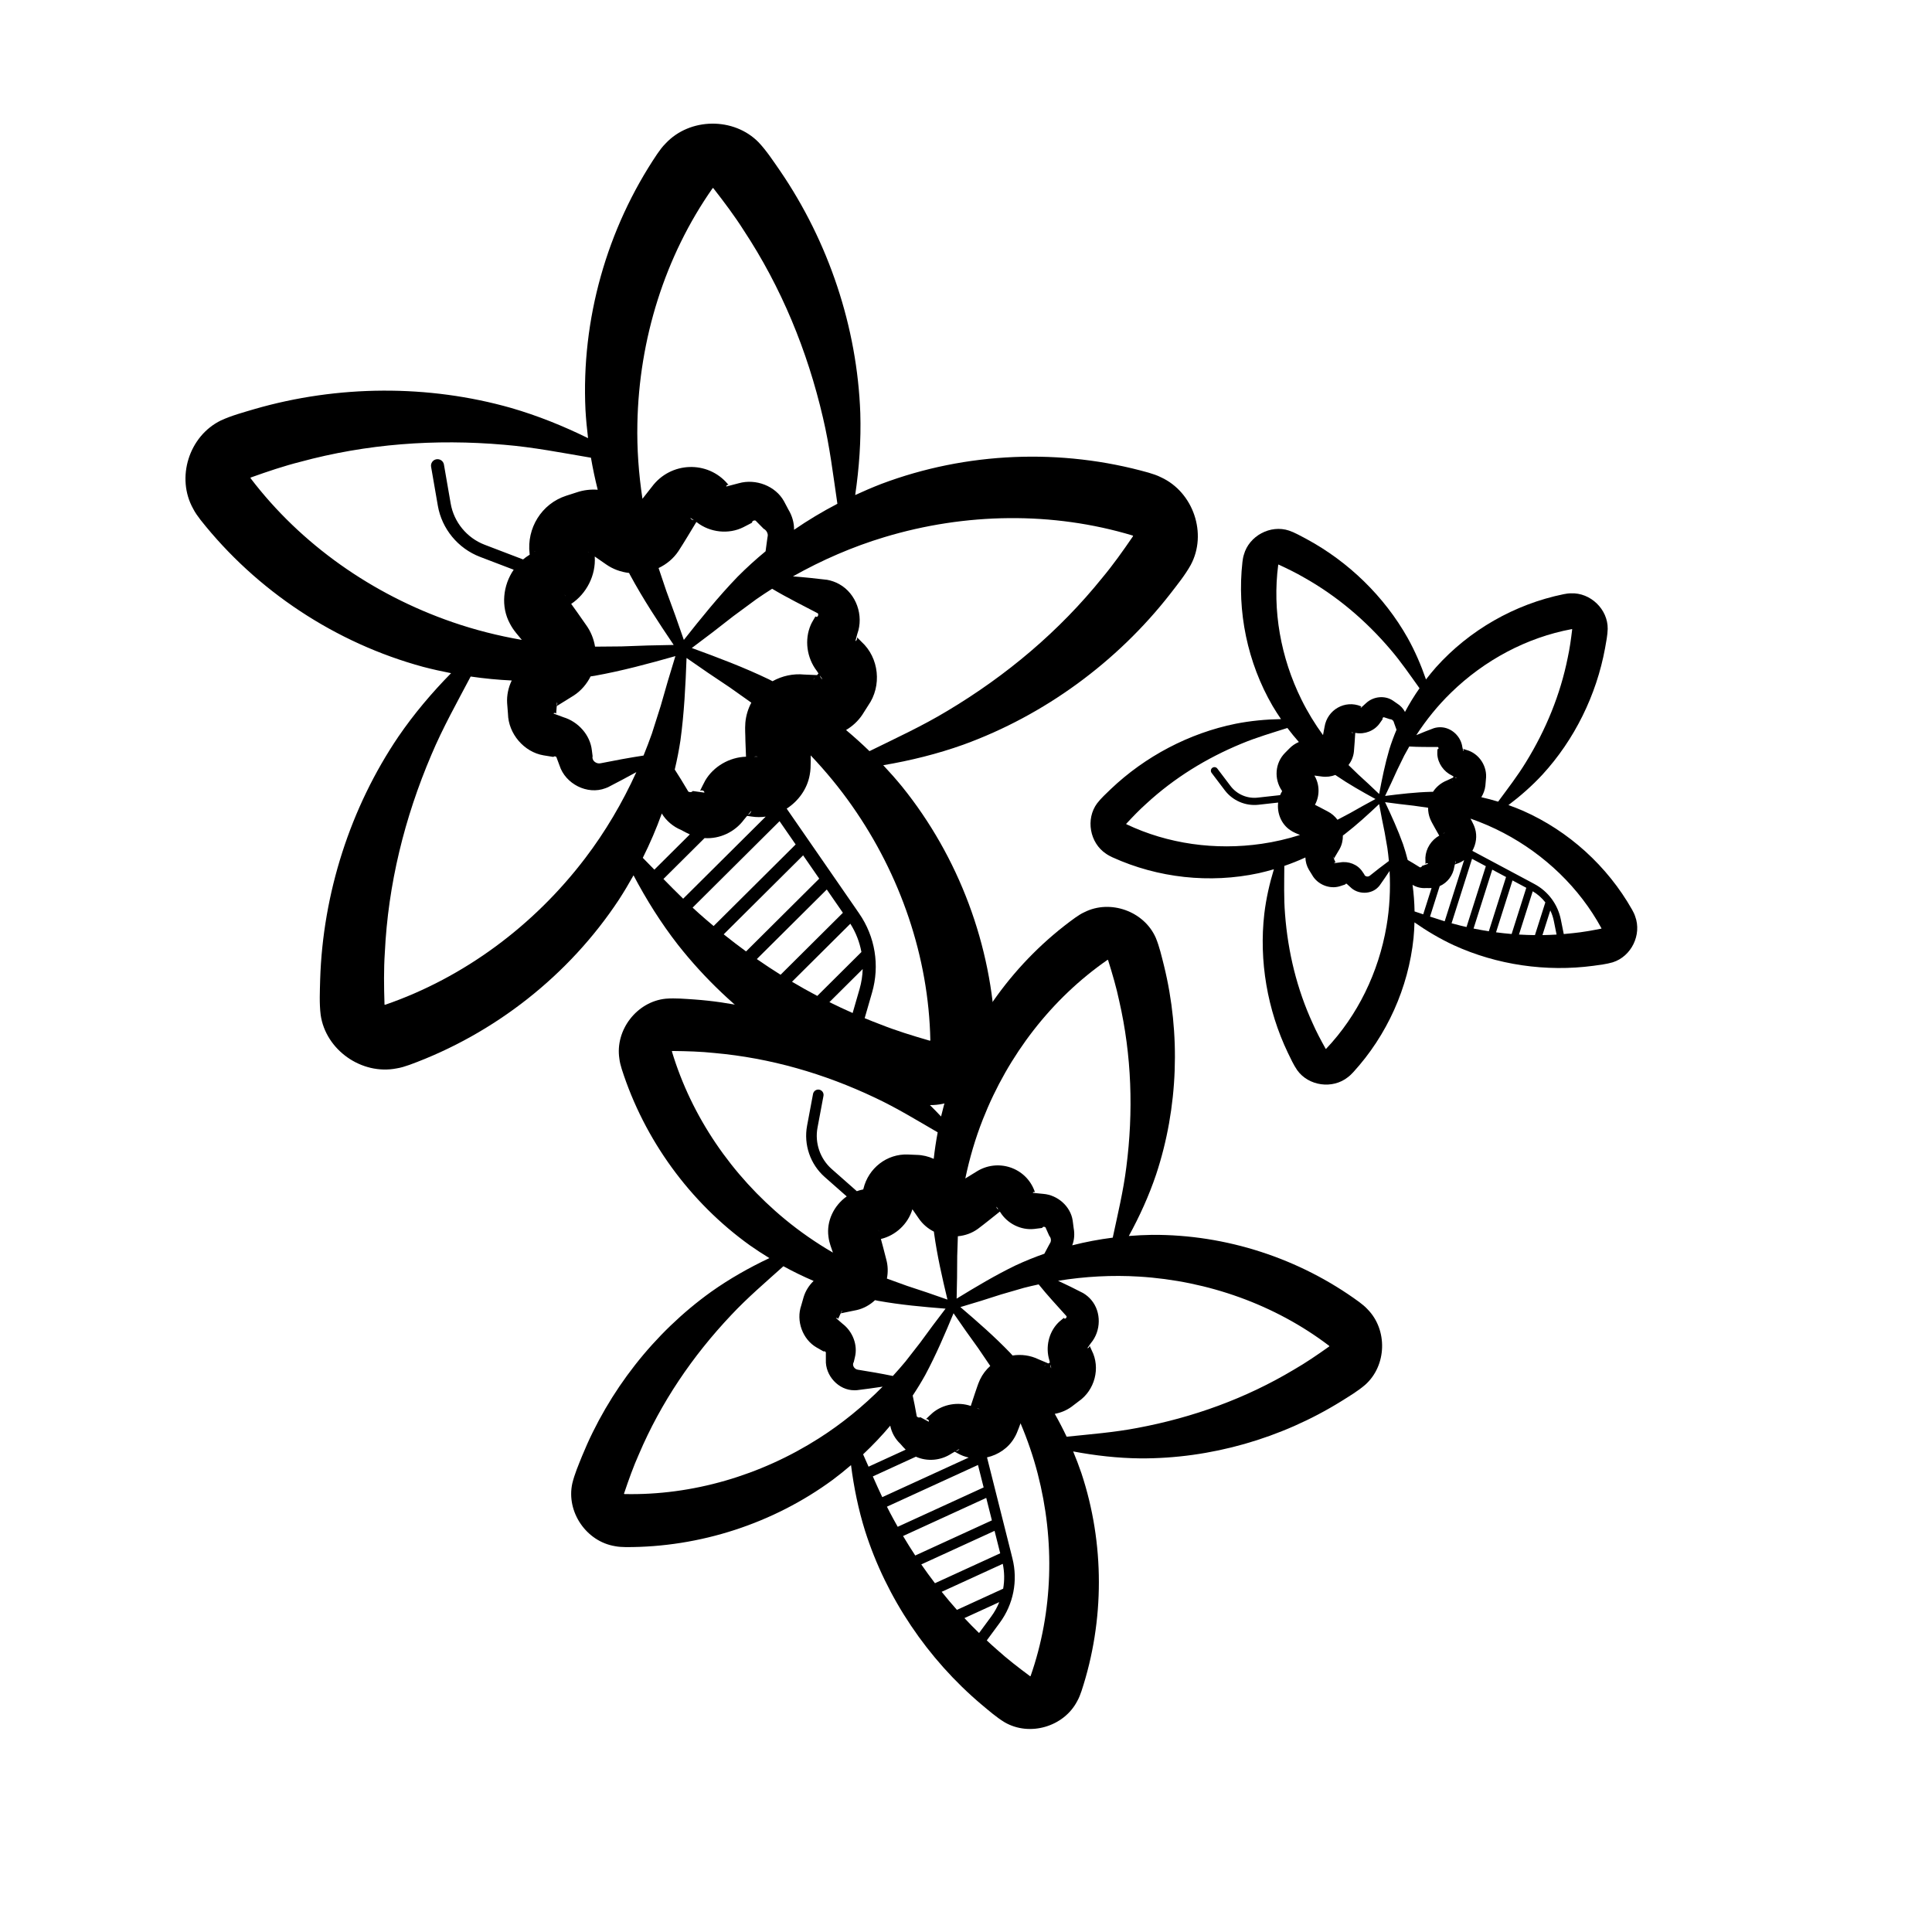<svg xmlns="http://www.w3.org/2000/svg" width="250" height="250" viewBox="0 0 250 250" fill="none"><path d="M176.948 169.407C176.637 169.063 176.253 168.762 175.887 168.485C168.162 162.825 158.643 159.73 149.074 159.79C148.069 159.806 147.068 159.856 146.069 159.936C147.461 157.397 148.679 154.717 149.603 151.972C152.466 143.336 152.797 133.804 150.617 124.947C150.309 123.734 150.039 122.514 149.557 121.35C148.046 117.909 143.672 116.345 140.321 118.036C139.897 118.224 139.494 118.496 139.118 118.758C131.347 124.356 125.464 132.452 122.561 141.571C122.266 142.531 122.006 143.501 121.773 144.473C119.788 142.363 117.619 140.379 115.293 138.65C107.964 133.257 99 130 89.902 129.335C88.652 129.254 87.41 129.133 86.152 129.231C82.413 129.602 79.575 133.28 80.146 136.988C80.194 137.449 80.328 137.917 80.46 138.357C83.383 147.477 89.265 155.574 97.041 161.151C97.864 161.729 98.704 162.275 99.559 162.798C96.94 164.034 94.378 165.486 92.017 167.163C84.626 172.466 78.755 179.984 75.311 188.43C74.847 189.594 74.348 190.739 74.054 191.963C73.252 195.635 75.874 199.47 79.577 200.072C80.031 200.167 80.517 200.184 80.976 200.194C90.553 200.233 100.072 197.139 107.778 191.47C108.582 190.869 109.361 190.238 110.122 189.586C110.487 192.459 111.078 195.342 111.943 198.107C114.702 206.778 120.036 214.682 127.007 220.567C127.97 221.367 128.905 222.195 129.982 222.853C133.227 224.75 137.683 223.444 139.401 220.106C139.633 219.702 139.799 219.246 139.949 218.812C142.945 209.716 142.946 199.707 139.933 190.625C139.609 189.675 139.251 188.739 138.865 187.814C141.71 188.352 144.634 188.683 147.533 188.714C156.631 188.769 165.797 186.136 173.547 181.327C174.607 180.66 175.684 180.025 176.642 179.206C179.457 176.716 179.589 172.07 176.948 169.407ZM127.181 144.847C130.456 136.523 136.074 129.228 143.3 124.215C143.314 124.217 143.322 124.211 143.334 124.21C143.346 124.209 143.356 124.212 143.361 124.208C143.364 124.207 143.363 124.194 143.371 124.203C143.369 124.209 143.369 124.217 143.378 124.217C143.375 124.193 143.403 124.291 143.417 124.341C143.938 126.005 144.464 127.792 144.822 129.501C146.442 136.568 146.679 143.832 145.742 151.062C145.358 154.128 144.634 157.126 143.988 160.15C142.219 160.375 140.467 160.706 138.745 161.144C139.02 160.452 139.072 159.657 138.932 158.922C138.896 158.665 138.843 158.185 138.804 157.934C138.526 156.096 136.859 154.635 135.001 154.487L133.78 154.367L133.641 154.354C133.682 154.234 133.828 154.212 133.932 154.271C133.942 154.284 133.924 154.248 133.916 154.23L133.886 154.166C132.785 151.058 129.065 149.825 126.274 151.657C125.976 151.836 125.321 152.243 124.911 152.495C125.458 149.871 126.212 147.297 127.181 144.847ZM135.778 175.988C135.802 176.082 135.827 176.197 135.854 176.313C135.79 176.35 135.723 176.39 135.653 176.428C135.273 176.267 134.716 176.033 134.414 175.906C133.331 175.375 132.147 175.225 131.027 175.401C130.927 175.29 130.83 175.181 130.73 175.073C128.695 172.955 126.502 171.041 124.274 169.135C126.041 168.616 127.796 168.073 129.54 167.502L132.486 166.648C133.121 166.485 133.76 166.336 134.402 166.2C135.556 167.645 136.816 168.978 138.013 170.322C138.056 170.529 137.793 170.771 137.66 170.54L137.658 170.536C137.659 170.534 137.636 170.555 137.628 170.56C137.458 170.711 137.07 171.006 136.899 171.192C135.694 172.438 135.275 174.33 135.778 175.988ZM126.689 211.314C126.044 210.685 125.413 210.04 124.796 209.38L129.306 207.314C129.04 207.968 128.693 208.595 128.265 209.178L126.689 211.314ZM123.826 208.317C123.148 207.555 122.492 206.775 121.852 205.98L129.759 202.358C129.982 203.431 129.995 204.523 129.809 205.576L123.826 208.317ZM120.983 204.866C120.375 204.072 119.783 203.26 119.213 202.435L128.696 198.091L129.427 200.997L120.983 204.866ZM118.432 201.281C117.889 200.455 117.364 199.615 116.855 198.76L127.619 193.829L128.35 196.735L118.432 201.281ZM116.164 197.566C115.977 197.236 115.791 196.906 115.611 196.572C115.319 196.042 115.04 195.505 114.769 194.964L126.551 189.567L127.282 192.473L116.164 197.566ZM112.943 191.048L118.516 188.495C119.976 189.154 121.737 189.006 123.104 188.102L123.54 187.85C123.686 187.931 123.866 188.03 123.971 188.087C124.408 188.331 124.875 188.502 125.352 188.606L114.164 193.731C113.744 192.843 113.341 191.949 112.943 191.048ZM117.171 176.177C116.642 176.812 116.096 177.439 115.534 178.05C114.026 177.739 112.517 177.48 111.003 177.24C110.565 177.182 110.236 176.679 110.452 176.294C110.464 176.278 110.471 176.266 110.477 176.25L110.494 176.181L110.624 175.628C111.023 174.041 110.329 172.289 109.034 171.301C108.803 171.095 108.416 170.766 108.194 170.573C108.262 170.493 108.424 170.562 108.444 170.683C108.447 170.681 108.44 170.702 108.452 170.669C108.531 170.496 108.667 170.2 108.784 169.948C108.806 169.944 109.327 169.836 109.327 169.836C109.68 169.762 110.528 169.591 110.881 169.517C111.76 169.313 112.571 168.859 113.228 168.241C113.367 168.269 113.505 168.3 113.646 168.329C116.537 168.847 119.434 169.109 122.355 169.339C121.233 170.797 120.135 172.27 119.059 173.755C119.053 173.755 117.171 176.177 117.171 176.177ZM112.231 153.788C112.289 153.768 112.344 153.753 112.4 153.751L112.409 153.751L112.393 153.754L112.323 153.769C112.308 153.772 112.272 153.78 112.231 153.788ZM117.558 155.744C117.587 155.787 117.623 155.838 117.657 155.889C117.619 155.842 117.581 155.793 117.558 155.744ZM118.056 156.503C118.059 156.495 118.062 156.488 118.064 156.48C118.362 156.91 118.683 157.378 118.885 157.664C119.389 158.405 120.074 158.982 120.848 159.375C120.856 159.44 120.861 159.506 120.869 159.57C121.27 162.48 121.916 165.316 122.6 168.167C120.867 167.549 119.128 166.961 117.383 166.395C117.383 166.395 115.477 165.707 114.764 165.448C114.925 164.629 114.905 163.769 114.681 162.967C114.554 162.466 114.425 161.952 114.291 161.454L113.987 160.324C115.886 159.873 117.491 158.386 118.056 156.503ZM129.381 156.779C129.402 156.811 129.421 156.838 129.436 156.861C130.356 158.337 132.114 159.219 133.837 159.024C134.005 159.005 134.522 158.939 134.681 158.919C134.769 158.905 134.905 158.893 134.868 158.883C134.896 158.758 135.044 158.725 135.166 158.759C135.199 158.771 135.244 158.785 135.277 158.815C135.283 158.806 135.31 158.877 135.326 158.912L135.383 159.042C135.46 159.214 135.647 159.641 135.732 159.822L135.79 159.949C135.816 159.982 135.859 160.016 135.876 160.057C135.99 160.24 136.034 160.538 135.932 160.758L135.897 160.821L135.827 160.945L135.69 161.196C135.507 161.532 135.325 161.88 135.138 162.233C133.878 162.673 132.64 163.174 131.428 163.738C128.785 165.017 126.286 166.512 123.787 168.042C123.838 166.2 123.864 164.364 123.863 162.529C123.863 162.529 123.919 160.842 123.947 159.97C124.868 159.887 125.766 159.577 126.538 159.014C127.449 158.335 128.469 157.501 129.381 156.779ZM128.941 156.144C128.996 156.223 129.093 156.365 129.191 156.503C129.044 156.434 128.935 156.309 128.941 156.144ZM113.703 159.275L113.668 159.148C113.699 159.221 113.718 159.298 113.729 159.379L113.703 159.275ZM112.93 160.518C112.93 160.518 112.936 160.517 112.946 160.515C112.944 160.514 112.943 160.516 112.94 160.515C112.936 160.517 112.921 160.52 112.93 160.518ZM108.797 169.915C108.845 169.809 108.889 169.714 108.921 169.642C108.924 169.643 108.956 169.549 108.954 169.586C108.957 169.711 108.897 169.835 108.797 169.915ZM119.736 177.909C121.121 175.318 122.267 172.644 123.388 169.934C124.43 171.452 125.486 172.955 126.567 174.438C126.567 174.438 127.72 176.138 128.139 176.754C127.6 177.233 127.144 177.823 126.812 178.517C126.482 179.241 126.388 179.675 126.142 180.337C125.97 180.839 125.787 181.395 125.618 181.929C123.962 181.37 122.054 181.701 120.713 182.794C120.478 182.994 120.043 183.415 119.811 183.637C120.026 183.602 120.253 183.757 120.18 183.97C119.864 183.818 119.508 183.592 119.176 183.43L119.088 183.383C119.061 183.399 119.032 183.415 119.003 183.422C118.899 183.45 118.727 183.401 118.628 183.273C118.616 183.234 118.587 183.05 118.578 182.997C118.434 182.185 118.28 181.386 118.102 180.587C118.684 179.716 119.229 178.823 119.736 177.909ZM126.759 182.351L126.713 182.334L126.623 182.3C126.561 182.277 126.481 182.247 126.391 182.214C126.531 182.231 126.667 182.276 126.778 182.355C126.795 182.364 126.777 182.357 126.759 182.351ZM123.794 187.704L124.128 187.506C124.135 187.503 124.153 187.486 124.144 187.503C124.04 187.664 123.854 187.765 123.655 187.787L123.794 187.704ZM135.919 176.58C135.948 176.708 135.978 176.83 136.004 176.934L136.028 177.028L136.034 177.05C135.926 176.916 135.892 176.746 135.919 176.58ZM135.088 176.758C135.171 176.683 135.269 176.634 135.371 176.596C135.255 176.664 135.151 176.722 135.088 176.758ZM86.948 136.07C86.953 136.057 86.951 136.048 86.956 136.035C86.958 136.021 86.964 136.012 86.962 136.011C86.963 136.008 86.949 136.006 86.959 136.001C86.964 136.003 86.971 136.008 86.974 136.001C86.95 135.995 87.053 136.001 87.104 135.999C88.849 136.017 90.711 136.07 92.446 136.258C99.665 136.901 106.65 138.92 113.236 142.047C116.033 143.359 118.662 144.975 121.337 146.523C121.122 147.662 120.951 148.806 120.824 149.954C120.135 149.639 119.385 149.457 118.626 149.442L117.484 149.393C114.752 149.283 112.37 151.167 111.732 153.807C111.724 153.837 111.713 153.874 111.701 153.913C111.672 153.92 111.651 153.924 111.635 153.927C111.373 153.976 111.119 154.052 110.873 154.139L107.625 151.273C106.119 149.946 105.416 147.897 105.785 145.924L106.557 141.804C106.628 141.432 106.381 141.073 106.009 141.002C105.636 140.931 105.278 141.179 105.207 141.551L104.435 145.671C103.977 148.118 104.85 150.658 106.717 152.304L109.566 154.816C107.927 155.971 106.915 158.001 107.204 160.039C107.251 160.432 107.343 160.815 107.469 161.187C107.556 161.442 107.663 161.751 107.779 162.087C105.589 160.811 103.506 159.368 101.584 157.781C94.683 152.09 89.481 144.489 86.948 136.07ZM80.808 193.33C80.799 193.321 80.787 193.322 80.776 193.312C80.764 193.305 80.758 193.297 80.755 193.298C80.752 193.297 80.745 193.309 80.744 193.297C80.748 193.293 80.753 193.289 80.747 193.281C80.733 193.302 80.769 193.204 80.787 193.158C81.343 191.504 81.968 189.749 82.683 188.157C85.525 181.489 89.604 175.471 94.612 170.173C96.725 167.916 99.073 165.917 101.371 163.85C102.644 164.549 103.95 165.183 105.283 165.752C104.689 166.325 104.237 167.036 103.994 167.825C103.913 168.097 103.768 168.638 103.684 168.911C102.978 170.92 103.859 173.322 105.662 174.359C105.812 174.446 106.247 174.693 106.4 174.779L106.524 174.849C106.541 174.858 106.572 174.875 106.577 174.877C106.682 174.817 106.807 174.889 106.866 174.991C106.872 175.227 106.865 175.711 106.866 175.954C106.766 177.998 108.515 179.922 110.566 179.899L110.79 179.895C110.878 179.895 110.899 179.885 110.954 179.88C112.042 179.744 113.127 179.6 114.211 179.434C111.705 181.967 108.926 184.233 105.975 186.111C98.432 190.921 89.598 193.522 80.808 193.33ZM115.199 184.481C115.367 185.361 115.833 186.205 116.502 186.826C116.728 187.092 116.955 187.349 117.198 187.586L112.391 189.788C112.158 189.256 111.924 188.72 111.685 188.189C112.927 187.021 114.105 185.783 115.199 184.481ZM133.366 216.861C133.354 216.868 133.351 216.876 133.341 216.887C133.332 216.895 133.322 216.9 133.321 216.903C133.32 216.905 133.328 216.914 133.315 216.912C133.314 216.906 133.31 216.901 133.3 216.904C133.316 216.924 133.235 216.859 133.194 216.826C131.793 215.787 130.319 214.65 129.023 213.477C128.569 213.083 128.128 212.678 127.688 212.269L129.366 209.991C131.138 207.59 131.737 204.552 131.007 201.658L130.9 201.228C130.9 201.228 130.9 201.228 130.901 201.226L129.829 196.965L128.757 192.705L127.719 188.583C129.156 188.258 130.474 187.385 131.241 186.076C131.492 185.677 131.678 185.193 131.843 184.756C131.914 184.565 131.987 184.37 132.057 184.173C132.961 186.305 133.711 188.491 134.28 190.698C136.523 199.353 136.266 208.559 133.366 216.861ZM171.904 174.299C170.483 175.309 168.946 176.361 167.43 177.231C161.211 180.956 154.374 183.426 147.208 184.769C144.175 185.353 141.098 185.59 138.023 185.909C137.547 184.903 137.034 183.916 136.488 182.951C137.264 182.809 138.012 182.5 138.653 182.035C138.851 181.889 139.39 181.471 139.578 181.33C141.672 179.89 142.429 176.992 141.27 174.741C141.204 174.603 141.077 174.3 141.01 174.164C141.004 174.15 140.995 174.126 140.996 174.138C140.984 174.257 140.915 174.372 140.813 174.425C140.776 174.446 140.74 174.457 140.698 174.459C140.696 174.458 140.689 174.461 140.704 174.443L141.155 173.805C142.488 172.229 142.535 169.77 141.209 168.211C140.929 167.869 140.529 167.542 140.163 167.327C139.093 166.777 138.016 166.238 136.914 165.732C140.393 165.17 143.935 164.977 147.389 165.191C156.315 165.734 164.993 168.823 171.99 174.146C171.992 174.158 172.001 174.165 172.005 174.178C172.01 174.188 172.011 174.201 172.014 174.202C172.016 174.203 172.029 174.199 172.019 174.21C172.013 174.21 172.007 174.211 172.007 174.22C172.031 174.211 171.945 174.267 171.904 174.299Z" fill="black"></path><path d="M203.275 76.776C202.961 76.775 202.637 76.831 202.332 76.888C195.995 78.182 190.126 81.538 185.813 86.35C185.364 86.861 184.936 87.384 184.522 87.92C183.884 86.071 183.097 84.245 182.143 82.537C179.124 77.186 174.507 72.694 169.088 69.763C168.342 69.367 167.609 68.948 166.808 68.661C164.401 67.854 161.634 69.332 160.958 71.775C160.86 72.073 160.813 72.398 160.773 72.704C160.046 79.132 161.424 85.749 164.667 91.34C165.013 91.923 165.38 92.494 165.761 93.051C163.805 93.086 161.827 93.271 159.907 93.649C153.883 94.866 148.185 97.87 143.724 102.119C143.116 102.707 142.491 103.273 141.969 103.947C140.458 105.985 141.009 109.074 143.122 110.472C143.375 110.656 143.67 110.802 143.949 110.935C149.837 113.614 156.556 114.347 162.875 112.99C163.538 112.841 164.192 112.669 164.842 112.479C164.271 114.35 163.834 116.289 163.602 118.232C162.898 124.335 163.993 130.683 166.654 136.239C167.025 137 167.371 137.769 167.85 138.471C169.323 140.54 172.43 140.969 174.412 139.391C174.666 139.207 174.895 138.971 175.108 138.746C179.475 133.975 182.248 127.81 182.911 121.382C182.975 120.708 183.014 120.032 183.033 119.355C184.636 120.476 186.345 121.49 188.121 122.312C193.709 124.868 200.084 125.789 206.191 124.973C207.028 124.855 207.866 124.763 208.684 124.524C211.106 123.762 212.475 120.94 211.586 118.566C211.49 118.267 211.337 117.976 211.188 117.705C207.999 112.078 202.994 107.534 197.084 104.918C196.462 104.649 195.831 104.404 195.193 104.176C196.754 102.998 198.247 101.686 199.578 100.25C203.735 95.725 206.579 89.946 207.692 83.887C207.839 83.054 208.011 82.228 208.036 81.377C208.069 78.839 205.805 76.664 203.275 76.776ZM168.403 90.516C165.726 85.1 164.628 78.979 165.401 73.09C165.408 73.084 165.409 73.078 165.414 73.071C165.418 73.064 165.425 73.061 165.425 73.057C165.426 73.054 165.419 73.049 165.427 73.049C165.429 73.053 165.433 73.057 165.437 73.052C165.424 73.043 165.486 73.073 165.517 73.089C166.586 73.584 167.718 74.132 168.735 74.728C173.005 77.126 176.745 80.305 179.935 84.055C181.295 85.639 182.465 87.362 183.684 89.058C182.994 90.044 182.364 91.07 181.802 92.131C181.58 91.679 181.206 91.292 180.775 91.028C180.63 90.93 180.366 90.739 180.223 90.644C179.177 89.949 177.691 90.119 176.773 90.981L176.158 91.538L176.089 91.601C176.048 91.526 176.103 91.443 176.18 91.418C176.191 91.419 176.164 91.412 176.152 91.408L176.107 91.393C174.052 90.533 171.747 91.834 171.396 94.061C171.351 94.292 171.257 94.804 171.197 95.124C170.133 93.659 169.188 92.113 168.403 90.516ZM187.879 100.352C187.936 100.383 188.005 100.423 188.075 100.462C188.065 100.511 188.054 100.562 188.042 100.615C187.789 100.731 187.419 100.904 187.218 100.997C186.461 101.298 185.849 101.822 185.428 102.462C185.328 102.462 185.229 102.46 185.129 102.462C183.146 102.518 181.194 102.746 179.229 102.995C179.772 101.876 180.296 100.751 180.803 99.62L181.713 97.759C181.92 97.368 182.135 96.981 182.359 96.597C183.605 96.677 184.843 96.651 186.059 96.663C186.182 96.735 186.184 96.976 186.008 96.938L186.005 96.938C186.004 96.936 186.005 96.957 186.004 96.963C186.002 97.117 185.973 97.445 185.988 97.615C186.065 98.783 186.821 99.851 187.879 100.352ZM201.419 120.933C200.812 120.97 200.203 120.993 199.593 121.001L200.607 117.808C200.813 118.238 200.969 118.697 201.066 119.175L201.419 120.933ZM198.621 121.004C197.932 120.997 197.244 120.971 196.556 120.93L198.334 115.332C198.971 115.708 199.523 116.197 199.966 116.768L198.621 121.004ZM195.604 120.859C194.931 120.803 194.257 120.73 193.586 120.641L195.717 113.927L197.502 114.881L195.604 120.859ZM192.654 120.508C191.994 120.404 191.335 120.286 190.677 120.153L193.097 112.531L194.882 113.484L192.654 120.508ZM189.767 119.956C189.516 119.9 189.267 119.843 189.018 119.781C188.62 119.687 188.226 119.582 187.832 119.472L190.481 111.13L192.266 112.084L189.767 119.956ZM185.045 118.608L186.297 114.662C187.29 114.231 188.015 113.283 188.183 112.189L188.256 111.857C188.362 111.82 188.494 111.775 188.57 111.749C188.89 111.641 189.187 111.485 189.456 111.294L186.941 119.215C186.306 119.022 185.676 118.818 185.045 118.608ZM179.527 109.743C179.604 110.297 179.67 110.854 179.721 111.412C178.881 112.025 178.066 112.663 177.259 113.311C177.031 113.504 176.63 113.44 176.536 113.157C176.533 113.143 176.53 113.134 176.525 113.124L176.498 113.084L176.28 112.769C175.668 111.849 174.477 111.401 173.395 111.599C173.187 111.621 172.847 111.666 172.65 111.689C172.64 111.619 172.748 111.569 172.818 111.614C172.819 111.612 172.825 111.625 172.814 111.604C172.764 111.486 172.678 111.284 172.605 111.11C172.613 111.098 172.795 110.788 172.795 110.788C172.918 110.578 173.218 110.076 173.341 109.866C173.638 109.334 173.779 108.722 173.768 108.113C173.846 108.057 173.924 108.002 174.002 107.944C175.573 106.733 177.019 105.403 178.46 104.047C178.68 105.27 178.918 106.488 179.172 107.7C179.17 107.703 179.527 109.743 179.527 109.743ZM166.088 102.051C166.104 102.014 166.122 101.979 166.146 101.95L166.15 101.946L166.145 101.955L166.12 101.997C166.115 102.006 166.102 102.027 166.088 102.051ZM169.484 100.275C169.518 100.28 169.561 100.285 169.601 100.292C169.561 100.29 169.519 100.286 169.484 100.275ZM170.09 100.371C170.087 100.366 170.084 100.361 170.082 100.356C170.432 100.402 170.812 100.454 171.046 100.483C171.646 100.568 172.245 100.487 172.793 100.278C172.829 100.303 172.864 100.331 172.9 100.356C174.538 101.476 176.249 102.441 177.985 103.392C176.889 103.979 175.806 104.582 174.731 105.197C174.731 105.197 173.522 105.838 173.069 106.077C172.732 105.625 172.293 105.245 171.79 104.993C171.482 104.829 171.167 104.66 170.856 104.501L170.154 104.14C170.79 102.985 170.775 101.508 170.09 100.371ZM175.369 94.832C175.393 94.836 175.416 94.839 175.434 94.842C176.59 95.052 177.829 94.573 178.513 93.623C178.58 93.53 178.782 93.242 178.844 93.153C178.877 93.103 178.933 93.03 178.911 93.043C178.862 92.973 178.912 92.884 178.984 92.838C179.006 92.827 179.033 92.811 179.062 92.808C179.061 92.8 179.108 92.82 179.133 92.828L179.224 92.858C179.345 92.898 179.644 92.998 179.773 93.037L179.863 93.066C179.891 93.068 179.927 93.062 179.956 93.072C180.099 93.098 180.268 93.211 180.332 93.362L180.347 93.409L180.378 93.499L180.441 93.682C180.526 93.926 180.617 94.175 180.709 94.429C180.357 95.259 180.046 96.105 179.778 96.967C179.217 98.87 178.831 100.798 178.461 102.743C177.564 101.881 176.657 101.034 175.739 100.202C175.739 100.202 174.921 99.408 174.497 98.998C174.874 98.5 175.126 97.91 175.195 97.268C175.27 96.505 175.315 95.616 175.369 94.832ZM174.851 94.764C174.915 94.772 175.03 94.788 175.144 94.802C175.043 94.844 174.931 94.842 174.851 94.764ZM169.5 103.806L169.42 103.766C169.471 103.783 169.518 103.809 169.563 103.84L169.5 103.806ZM169.771 104.756C169.771 104.756 169.773 104.753 169.776 104.747C169.775 104.748 169.776 104.75 169.774 104.75C169.773 104.753 169.767 104.762 169.771 104.756ZM172.594 111.089C172.563 111.017 172.535 110.952 172.514 110.903C172.516 110.902 172.483 110.843 172.501 110.861C172.565 110.916 172.599 111.003 172.594 111.089ZM181.557 109.247C180.89 107.378 180.073 105.591 179.227 103.8C180.459 103.968 181.69 104.123 182.922 104.255C182.922 104.255 184.296 104.45 184.794 104.52C184.789 105.007 184.877 105.503 185.073 105.984C185.286 106.478 185.46 106.722 185.679 107.145C185.852 107.459 186.047 107.803 186.238 108.13C185.206 108.704 184.506 109.809 184.444 110.976C184.437 111.184 184.45 111.593 184.456 111.809C184.536 111.686 184.717 111.643 184.79 111.776C184.57 111.865 184.296 111.94 184.064 112.033L184.001 112.056C183.997 112.076 183.991 112.098 183.982 112.116C183.948 112.181 183.846 112.244 183.737 112.236C183.712 112.224 183.607 112.155 183.576 112.136C183.105 111.839 182.635 111.553 182.155 111.28C181.983 110.593 181.784 109.915 181.557 109.247ZM186.967 107.751L186.937 107.766L186.879 107.796C186.84 107.816 186.789 107.843 186.731 107.873C186.803 107.81 186.887 107.763 186.977 107.743C186.99 107.739 186.978 107.745 186.967 107.751ZM188.298 111.664L188.351 111.407C188.352 111.402 188.352 111.385 188.356 111.397C188.39 111.522 188.355 111.661 188.276 111.771L188.298 111.664ZM188.238 100.55C188.315 100.594 188.39 100.635 188.454 100.669L188.512 100.699L188.526 100.706C188.41 100.7 188.309 100.639 188.238 100.55ZM187.95 101.047C187.95 100.971 187.97 100.9 187.997 100.832C187.979 100.921 187.961 100.999 187.95 101.047ZM145.751 106.653C145.747 106.645 145.741 106.642 145.736 106.633C145.731 106.626 145.729 106.618 145.727 106.619C145.726 106.618 145.719 106.624 145.721 106.616C145.725 106.614 145.73 106.613 145.728 106.609C145.714 106.618 145.764 106.569 145.786 106.543C146.587 105.679 147.459 104.772 148.34 103.989C151.939 100.671 156.119 98.094 160.672 96.219C162.598 95.416 164.6 94.835 166.588 94.2C167.06 94.824 167.554 95.429 168.071 96.014C167.601 96.216 167.169 96.508 166.817 96.881L166.274 97.429C164.979 98.746 164.84 100.792 165.871 102.31C165.882 102.327 165.895 102.349 165.91 102.373C165.9 102.391 165.892 102.403 165.886 102.412C165.792 102.566 165.715 102.727 165.647 102.89L162.739 103.213C161.392 103.364 160.048 102.786 159.229 101.706L157.519 99.449C157.365 99.245 157.074 99.206 156.869 99.36C156.665 99.514 156.626 99.805 156.78 100.01L158.49 102.266C159.505 103.606 161.172 104.322 162.843 104.135L165.393 103.851C165.226 105.195 165.782 106.622 166.932 107.403C167.15 107.558 167.383 107.685 167.626 107.792C167.793 107.864 167.997 107.95 168.217 108.045C166.585 108.561 164.918 108.948 163.252 109.188C157.273 110.057 151.111 109.208 145.751 106.653ZM171.599 135.715C171.591 135.715 171.586 135.721 171.576 135.722C171.567 135.725 171.56 135.724 171.56 135.727C171.558 135.728 171.561 135.737 171.554 135.732C171.554 135.728 171.554 135.723 171.547 135.723C171.551 135.739 171.519 135.677 171.504 135.647C170.929 134.618 170.335 133.509 169.864 132.429C167.819 127.981 166.661 123.209 166.284 118.3C166.115 116.219 166.181 114.137 166.19 112.049C167.118 111.73 168.028 111.365 168.917 110.957C168.934 111.514 169.085 112.063 169.369 112.542C169.468 112.706 169.673 113.024 169.771 113.19C170.456 114.455 172.056 115.105 173.394 114.674C173.505 114.639 173.826 114.533 173.939 114.496L174.029 114.465C174.042 114.461 174.065 114.453 174.068 114.451C174.085 114.372 174.179 114.342 174.256 114.358C174.377 114.463 174.616 114.686 174.738 114.796C175.714 115.774 177.471 115.773 178.39 114.736L178.49 114.622C178.53 114.578 178.535 114.563 178.557 114.533C178.983 113.928 179.403 113.32 179.812 112.702C179.941 115.105 179.813 117.524 179.413 119.852C178.395 125.807 175.685 131.406 171.599 135.715ZM182.784 114.499C183.301 114.814 183.934 114.965 184.548 114.912C184.784 114.919 185.016 114.923 185.245 114.909L184.164 118.312C183.792 118.187 183.418 118.061 183.044 117.94C183.024 116.788 182.939 115.637 182.784 114.499ZM207.224 120.111C207.222 120.12 207.225 120.125 207.226 120.135C207.226 120.144 207.224 120.151 207.224 120.153C207.225 120.154 207.234 120.154 207.226 120.16C207.223 120.158 207.219 120.158 207.215 120.164C207.233 120.165 207.163 120.176 207.129 120.181C205.973 120.41 204.735 120.631 203.561 120.747C203.157 120.795 202.754 120.832 202.35 120.866L201.973 118.993C201.576 117.018 200.328 115.339 198.55 114.39L198.287 114.249C198.287 114.249 198.287 114.249 198.286 114.247L195.669 112.849L193.052 111.451L190.519 110.099C191.009 109.234 191.17 108.178 190.864 107.2C190.778 106.894 190.62 106.581 190.477 106.3C190.414 106.178 190.349 106.053 190.283 105.928C191.759 106.444 193.193 107.062 194.555 107.779C199.901 110.586 204.389 114.892 207.224 120.111ZM203.431 81.519C203.291 82.688 203.12 83.934 202.867 85.087C201.907 89.888 200.039 94.429 197.458 98.622C196.373 100.404 195.095 102.05 193.859 103.733C193.14 103.515 192.413 103.322 191.682 103.158C191.964 102.705 192.149 102.191 192.208 101.659C192.224 101.494 192.26 101.035 192.274 100.877C192.505 99.176 191.399 97.482 189.748 97.04C189.649 97.01 189.439 96.936 189.341 96.908C189.331 96.905 189.315 96.898 189.322 96.903C189.376 96.963 189.402 97.05 189.382 97.125C189.376 97.153 189.365 97.176 189.347 97.197C189.345 97.198 189.344 97.203 189.342 97.188L189.227 96.672C189.044 95.29 187.835 94.151 186.454 94.106C186.156 94.091 185.811 94.142 185.537 94.228C184.776 94.513 184.018 94.808 183.265 95.129C184.563 93.134 186.074 91.275 187.749 89.645C192.072 85.427 197.556 82.49 203.394 81.406C203.401 81.411 203.408 81.409 203.417 81.414C203.424 81.416 203.431 81.421 203.433 81.42C203.434 81.419 203.438 81.411 203.439 81.421C203.437 81.424 203.434 81.427 203.439 81.431C203.445 81.416 203.434 81.484 203.431 81.519Z" fill="black"></path><path d="M150.242 61.766C149.736 61.505 149.166 61.324 148.627 61.163C137.318 57.971 125.041 58.477 114.056 62.614C112.907 63.06 111.777 63.543 110.661 64.059C111.177 60.563 111.433 56.979 111.322 53.445C110.924 42.347 107.229 31.3 100.934 22.094C100.06 20.836 99.228 19.556 98.176 18.429C94.966 15.133 89.264 15.204 86.132 18.563C85.724 18.959 85.376 19.442 85.056 19.901C78.508 29.61 75.201 41.375 75.76 53.042C75.831 54.266 75.946 55.487 76.094 56.697C72.908 55.128 69.563 53.78 66.148 52.791C55.409 49.737 43.702 49.821 32.95 52.928C31.476 53.368 29.996 53.757 28.59 54.404C24.446 56.419 22.753 61.833 24.996 65.833C25.249 66.339 25.603 66.819 25.943 67.265C33.206 76.458 43.436 83.22 54.768 86.295C55.962 86.606 57.162 86.875 58.369 87.109C55.884 89.637 53.558 92.386 51.558 95.31C45.32 104.52 41.78 115.617 41.429 126.745C41.392 128.274 41.308 129.796 41.493 131.321C42.141 135.864 46.797 139.137 51.315 138.252C51.878 138.168 52.445 137.98 52.978 137.796C64.013 133.769 73.643 126.182 80.086 116.419C80.754 115.389 81.381 114.337 81.978 113.267C83.627 116.399 85.538 119.446 87.716 122.242C94.598 130.99 104.117 137.765 114.653 141.534C116.103 142.04 117.533 142.59 119.053 142.885C123.598 143.676 128.167 140.287 128.717 135.737C128.811 135.177 128.808 134.584 128.794 134.024C128.353 122.343 124.074 110.89 116.723 101.781C115.945 100.832 115.132 99.913 114.292 99.018C117.796 98.425 121.302 97.56 124.65 96.363C135.143 92.558 144.564 85.648 151.425 76.85C152.359 75.636 153.327 74.453 154.079 73.109C156.254 69.062 154.419 63.691 150.242 61.766ZM82.477 54.826C82.686 43.91 86.031 33.174 92.201 24.367C92.218 24.363 92.225 24.353 92.238 24.347C92.251 24.34 92.265 24.34 92.268 24.333C92.272 24.33 92.265 24.317 92.278 24.323C92.278 24.33 92.282 24.34 92.292 24.337C92.278 24.31 92.353 24.41 92.39 24.461C93.701 26.144 95.07 27.964 96.213 29.768C101.099 37.164 104.477 45.375 106.49 54.045C107.36 57.716 107.809 61.455 108.358 65.189C106.419 66.199 104.545 67.322 102.751 68.555C102.771 67.647 102.491 66.715 102.016 65.934C101.864 65.655 101.598 65.129 101.446 64.858C100.34 62.873 97.798 61.91 95.596 62.531L94.14 62.913L93.974 62.956C93.971 62.802 94.129 62.715 94.275 62.739C94.291 62.749 94.254 62.715 94.237 62.698L94.177 62.638C91.581 59.55 86.772 59.721 84.345 63.003C84.078 63.335 83.499 64.08 83.134 64.542C82.642 61.307 82.409 58.041 82.477 54.826ZM105.684 86.801C105.752 86.898 105.829 87.019 105.91 87.14C105.853 87.21 105.792 87.284 105.728 87.358C105.222 87.334 104.481 87.304 104.079 87.287C102.606 87.14 101.18 87.472 99.966 88.149C99.804 88.065 99.646 87.981 99.484 87.901C96.237 86.342 92.895 85.084 89.517 83.851C91.328 82.506 93.115 81.138 94.878 79.743L97.903 77.514C98.563 77.058 99.234 76.615 99.915 76.186C101.861 77.35 103.881 78.339 105.833 79.368C105.971 79.586 105.772 79.975 105.519 79.767L105.516 79.764C105.516 79.76 105.499 79.794 105.492 79.804C105.361 80.049 105.04 80.552 104.922 80.837C104.069 82.774 104.396 85.118 105.684 86.801ZM110.331 131.083C109.319 130.638 108.318 130.168 107.326 129.675L111.632 125.394C111.605 126.256 111.474 127.121 111.231 127.969L110.331 131.083ZM105.755 128.871C104.649 128.287 103.56 127.674 102.485 127.037L110.034 119.53C110.749 120.663 111.231 121.907 111.467 123.191L105.755 128.871ZM101.008 126.132C99.969 125.481 98.941 124.804 97.933 124.103L106.986 115.101L109.07 118.115L101.008 126.132ZM96.54 123.114C95.562 122.4 94.598 121.662 93.647 120.901L103.924 110.682L106.008 113.696L96.54 123.114ZM92.343 119.828C91.985 119.53 91.631 119.232 91.28 118.927C90.717 118.444 90.168 117.948 89.625 117.445L100.873 106.26L102.957 109.274L92.343 119.828ZM85.849 113.74L91.169 108.449C93.132 108.583 95.094 107.665 96.281 106.049L96.675 105.576C96.877 105.606 97.127 105.643 97.272 105.663C97.879 105.757 98.489 105.754 99.083 105.67L88.401 116.291C87.538 115.453 86.692 114.602 85.849 113.74ZM84.355 94.928C84.018 95.88 83.657 96.829 83.273 97.768C81.405 98.053 79.557 98.398 77.713 98.767C77.183 98.887 76.59 98.452 76.674 97.918C76.681 97.895 76.684 97.878 76.684 97.858L76.674 97.771L76.586 97.084C76.367 95.099 74.82 93.389 72.908 92.809C72.554 92.671 71.967 92.46 71.63 92.333C71.674 92.212 71.89 92.222 71.964 92.353C71.967 92.35 71.967 92.376 71.967 92.333C71.984 92.102 72.014 91.706 72.041 91.367C72.065 91.354 72.618 91.009 72.618 91.009C72.992 90.774 73.896 90.217 74.27 89.983C75.194 89.376 75.932 88.511 76.425 87.525C76.597 87.498 76.769 87.475 76.944 87.448C80.491 86.811 83.937 85.879 87.396 84.9C86.729 87.046 86.095 89.198 85.491 91.354C85.484 91.357 84.355 94.928 84.355 94.928ZM69.098 71.412C69.155 71.365 69.213 71.325 69.276 71.298L69.287 71.295L69.27 71.305L69.196 71.352C69.179 71.362 69.142 71.385 69.098 71.412ZM76.064 71.385C76.114 71.422 76.178 71.466 76.239 71.509C76.175 71.472 76.111 71.432 76.064 71.385ZM76.961 72.042C76.961 72.032 76.961 72.022 76.961 72.012C77.487 72.378 78.056 72.777 78.41 73.018C79.307 73.652 80.343 74.02 81.401 74.141C81.438 74.212 81.472 74.285 81.509 74.356C83.215 77.514 85.171 80.484 87.177 83.455C84.918 83.485 82.666 83.552 80.417 83.646C80.417 83.646 77.928 83.669 76.998 83.676C76.833 82.67 76.442 81.695 75.841 80.873C75.481 80.354 75.113 79.821 74.746 79.308L73.913 78.144C75.905 76.82 77.116 74.436 76.961 72.042ZM90.11 67.543C90.147 67.57 90.181 67.593 90.208 67.613C91.897 68.911 94.298 69.172 96.196 68.217C96.382 68.123 96.948 67.828 97.124 67.737C97.218 67.684 97.37 67.613 97.323 67.617C97.302 67.463 97.457 67.362 97.612 67.349C97.656 67.349 97.714 67.345 97.764 67.365C97.768 67.352 97.828 67.422 97.862 67.456L97.983 67.58C98.145 67.744 98.543 68.153 98.718 68.324L98.84 68.445C98.884 68.472 98.948 68.492 98.985 68.532C99.194 68.693 99.373 69.015 99.349 69.31L99.335 69.397L99.308 69.568L99.258 69.913C99.191 70.376 99.13 70.852 99.066 71.335C97.805 72.374 96.594 73.474 95.441 74.634C92.946 77.222 90.711 79.995 88.489 82.808C87.76 80.679 87.005 78.567 86.219 76.468C86.219 76.468 85.562 74.513 85.221 73.504C86.246 73.018 87.147 72.28 87.794 71.308C88.553 70.145 89.369 68.757 90.11 67.543ZM89.332 67.003C89.429 67.07 89.601 67.191 89.773 67.308C89.574 67.291 89.396 67.194 89.332 67.003ZM73.137 77.065L73.043 76.934C73.11 77.004 73.164 77.085 73.211 77.172L73.137 77.065ZM72.78 78.815C72.78 78.815 72.787 78.811 72.797 78.805C72.793 78.805 72.793 78.808 72.79 78.808C72.787 78.811 72.77 78.822 72.78 78.815ZM72.041 91.324C72.052 91.183 72.062 91.055 72.068 90.958C72.072 90.958 72.068 90.838 72.082 90.881C72.139 91.022 72.122 91.19 72.041 91.324ZM88.047 95.82C88.532 92.266 88.708 88.719 88.839 85.141C90.687 86.436 92.545 87.706 94.423 88.943C94.423 88.943 96.476 90.398 97.221 90.925C96.807 91.703 96.534 92.571 96.449 93.506C96.379 94.475 96.456 95.012 96.456 95.873C96.473 96.52 96.5 97.235 96.534 97.918C94.389 97.982 92.336 99.172 91.26 100.993C91.075 101.321 90.754 101.989 90.582 102.341C90.815 102.21 91.142 102.29 91.149 102.565C90.721 102.525 90.215 102.418 89.763 102.374L89.642 102.357C89.618 102.388 89.591 102.418 89.561 102.438C89.453 102.515 89.234 102.532 89.065 102.428C89.035 102.388 88.924 102.19 88.89 102.133C88.377 101.264 87.858 100.416 87.312 99.578C87.609 98.334 87.855 97.08 88.047 95.82ZM98.027 97.915H97.966H97.849C97.768 97.915 97.663 97.915 97.545 97.915C97.714 97.875 97.889 97.868 98.051 97.912C98.074 97.915 98.051 97.915 98.027 97.915ZM96.904 105.301L97.204 104.932C97.211 104.926 97.225 104.899 97.221 104.922C97.171 105.15 96.999 105.345 96.78 105.455L96.904 105.301ZM106.099 87.418C106.187 87.552 106.274 87.679 106.349 87.787L106.416 87.884L106.433 87.907C106.251 87.8 106.14 87.619 106.099 87.418ZM105.219 87.974C105.283 87.854 105.374 87.757 105.475 87.669C105.371 87.797 105.276 87.907 105.219 87.974ZM32.43 61.89C32.43 61.874 32.424 61.864 32.424 61.847C32.42 61.83 32.424 61.817 32.42 61.817C32.42 61.813 32.403 61.817 32.413 61.806C32.42 61.806 32.43 61.81 32.43 61.8C32.4 61.803 32.521 61.766 32.579 61.743C34.595 61.022 36.76 60.291 38.837 59.768C47.418 57.435 56.319 56.774 65.234 57.552C69.013 57.864 72.729 58.595 76.468 59.228C76.708 60.623 77.001 62.004 77.345 63.372C76.418 63.305 75.477 63.416 74.597 63.721L73.262 64.15C70.072 65.186 68.137 68.354 68.531 71.647C68.535 71.684 68.538 71.731 68.541 71.781C68.511 71.801 68.488 71.814 68.471 71.824C68.191 71.992 67.931 72.186 67.685 72.391L62.722 70.493C60.422 69.615 58.736 67.57 58.318 65.156L57.445 60.113C57.368 59.657 56.929 59.352 56.471 59.429C56.012 59.507 55.705 59.942 55.783 60.398L56.656 65.441C57.175 68.435 59.266 70.969 62.118 72.059L66.471 73.722C65.079 75.74 64.782 78.493 65.986 80.702C66.208 81.132 66.478 81.531 66.781 81.903C66.99 82.157 67.247 82.466 67.523 82.801C64.458 82.271 61.444 81.507 58.554 80.508C48.18 76.931 38.944 70.446 32.43 61.89ZM49.849 130.014C49.835 130.007 49.822 130.014 49.805 130.007C49.788 130.004 49.778 129.997 49.775 130.001C49.771 130.001 49.768 130.017 49.761 130.004C49.764 129.997 49.768 129.99 49.758 129.984C49.751 130.014 49.751 129.887 49.751 129.826C49.683 127.697 49.653 125.424 49.795 123.298C50.213 114.461 52.334 105.841 55.83 97.65C57.297 94.17 59.145 90.885 60.904 87.542C62.668 87.8 64.442 87.971 66.218 88.055C65.78 88.963 65.564 89.969 65.622 90.975C65.645 91.32 65.709 92.001 65.73 92.35C65.777 94.948 67.817 97.322 70.335 97.741C70.544 97.778 71.151 97.875 71.364 97.908L71.536 97.935C71.559 97.939 71.603 97.945 71.61 97.945C71.704 97.831 71.879 97.862 71.991 97.952C72.099 98.22 72.298 98.777 72.402 99.055C73.161 101.435 75.996 102.894 78.347 101.995L78.603 101.895C78.704 101.858 78.724 101.838 78.785 101.808C79.978 101.191 81.165 100.564 82.342 99.913C80.541 103.876 78.313 107.651 75.72 111.054C69.098 119.765 60.045 126.497 49.849 130.014ZM85.636 105.268C86.206 106.203 87.103 106.971 88.138 107.397C88.512 107.604 88.883 107.802 89.264 107.97L84.675 112.533C84.18 112.023 83.68 111.51 83.178 111.004C84.109 109.14 84.935 107.222 85.636 105.268ZM120.385 134.59C120.375 134.604 120.375 134.614 120.368 134.631C120.362 134.644 120.351 134.654 120.351 134.657C120.351 134.661 120.365 134.668 120.348 134.671C120.345 134.664 120.338 134.661 120.328 134.668C120.355 134.684 120.233 134.644 120.173 134.624C118.116 134.03 115.934 133.357 113.942 132.565C113.251 132.307 112.569 132.032 111.888 131.751L112.846 128.431C113.857 124.931 113.247 121.2 111.17 118.199L110.863 117.753C110.863 117.753 110.863 117.753 110.863 117.75L107.809 113.331L104.754 108.912L101.797 104.637C103.311 103.655 104.454 102.096 104.777 100.272C104.895 99.709 104.902 99.075 104.906 98.505C104.906 98.257 104.906 98.002 104.902 97.748C106.854 99.803 108.652 101.985 110.25 104.269C116.531 113.217 120.173 123.858 120.385 134.59ZM146.529 69.508C145.326 71.268 144.007 73.125 142.635 74.765C137.072 81.671 130.261 87.404 122.59 91.988C119.35 93.946 115.911 95.525 112.509 97.198C111.531 96.249 110.519 95.337 109.478 94.465C110.31 93.972 111.039 93.302 111.578 92.497C111.743 92.246 112.185 91.538 112.34 91.297C114.134 88.759 113.766 85.121 111.47 83.039C111.335 82.908 111.059 82.617 110.924 82.489C110.911 82.476 110.89 82.453 110.897 82.466C110.934 82.607 110.904 82.768 110.809 82.872C110.776 82.912 110.739 82.939 110.691 82.959C110.688 82.959 110.681 82.965 110.691 82.939L110.938 82.017C111.797 79.646 110.799 76.813 108.608 75.593C108.139 75.321 107.539 75.117 107.026 75.026C105.56 74.852 104.09 74.694 102.606 74.584C106.369 72.461 110.361 70.735 114.427 69.511C124.93 66.336 136.236 66.182 146.563 69.296C146.57 69.31 146.583 69.313 146.594 69.327C146.604 69.337 146.61 69.35 146.614 69.35C146.617 69.35 146.631 69.34 146.624 69.357C146.617 69.36 146.61 69.364 146.614 69.374C146.637 69.353 146.563 69.454 146.529 69.508Z" fill="black"></path></svg>